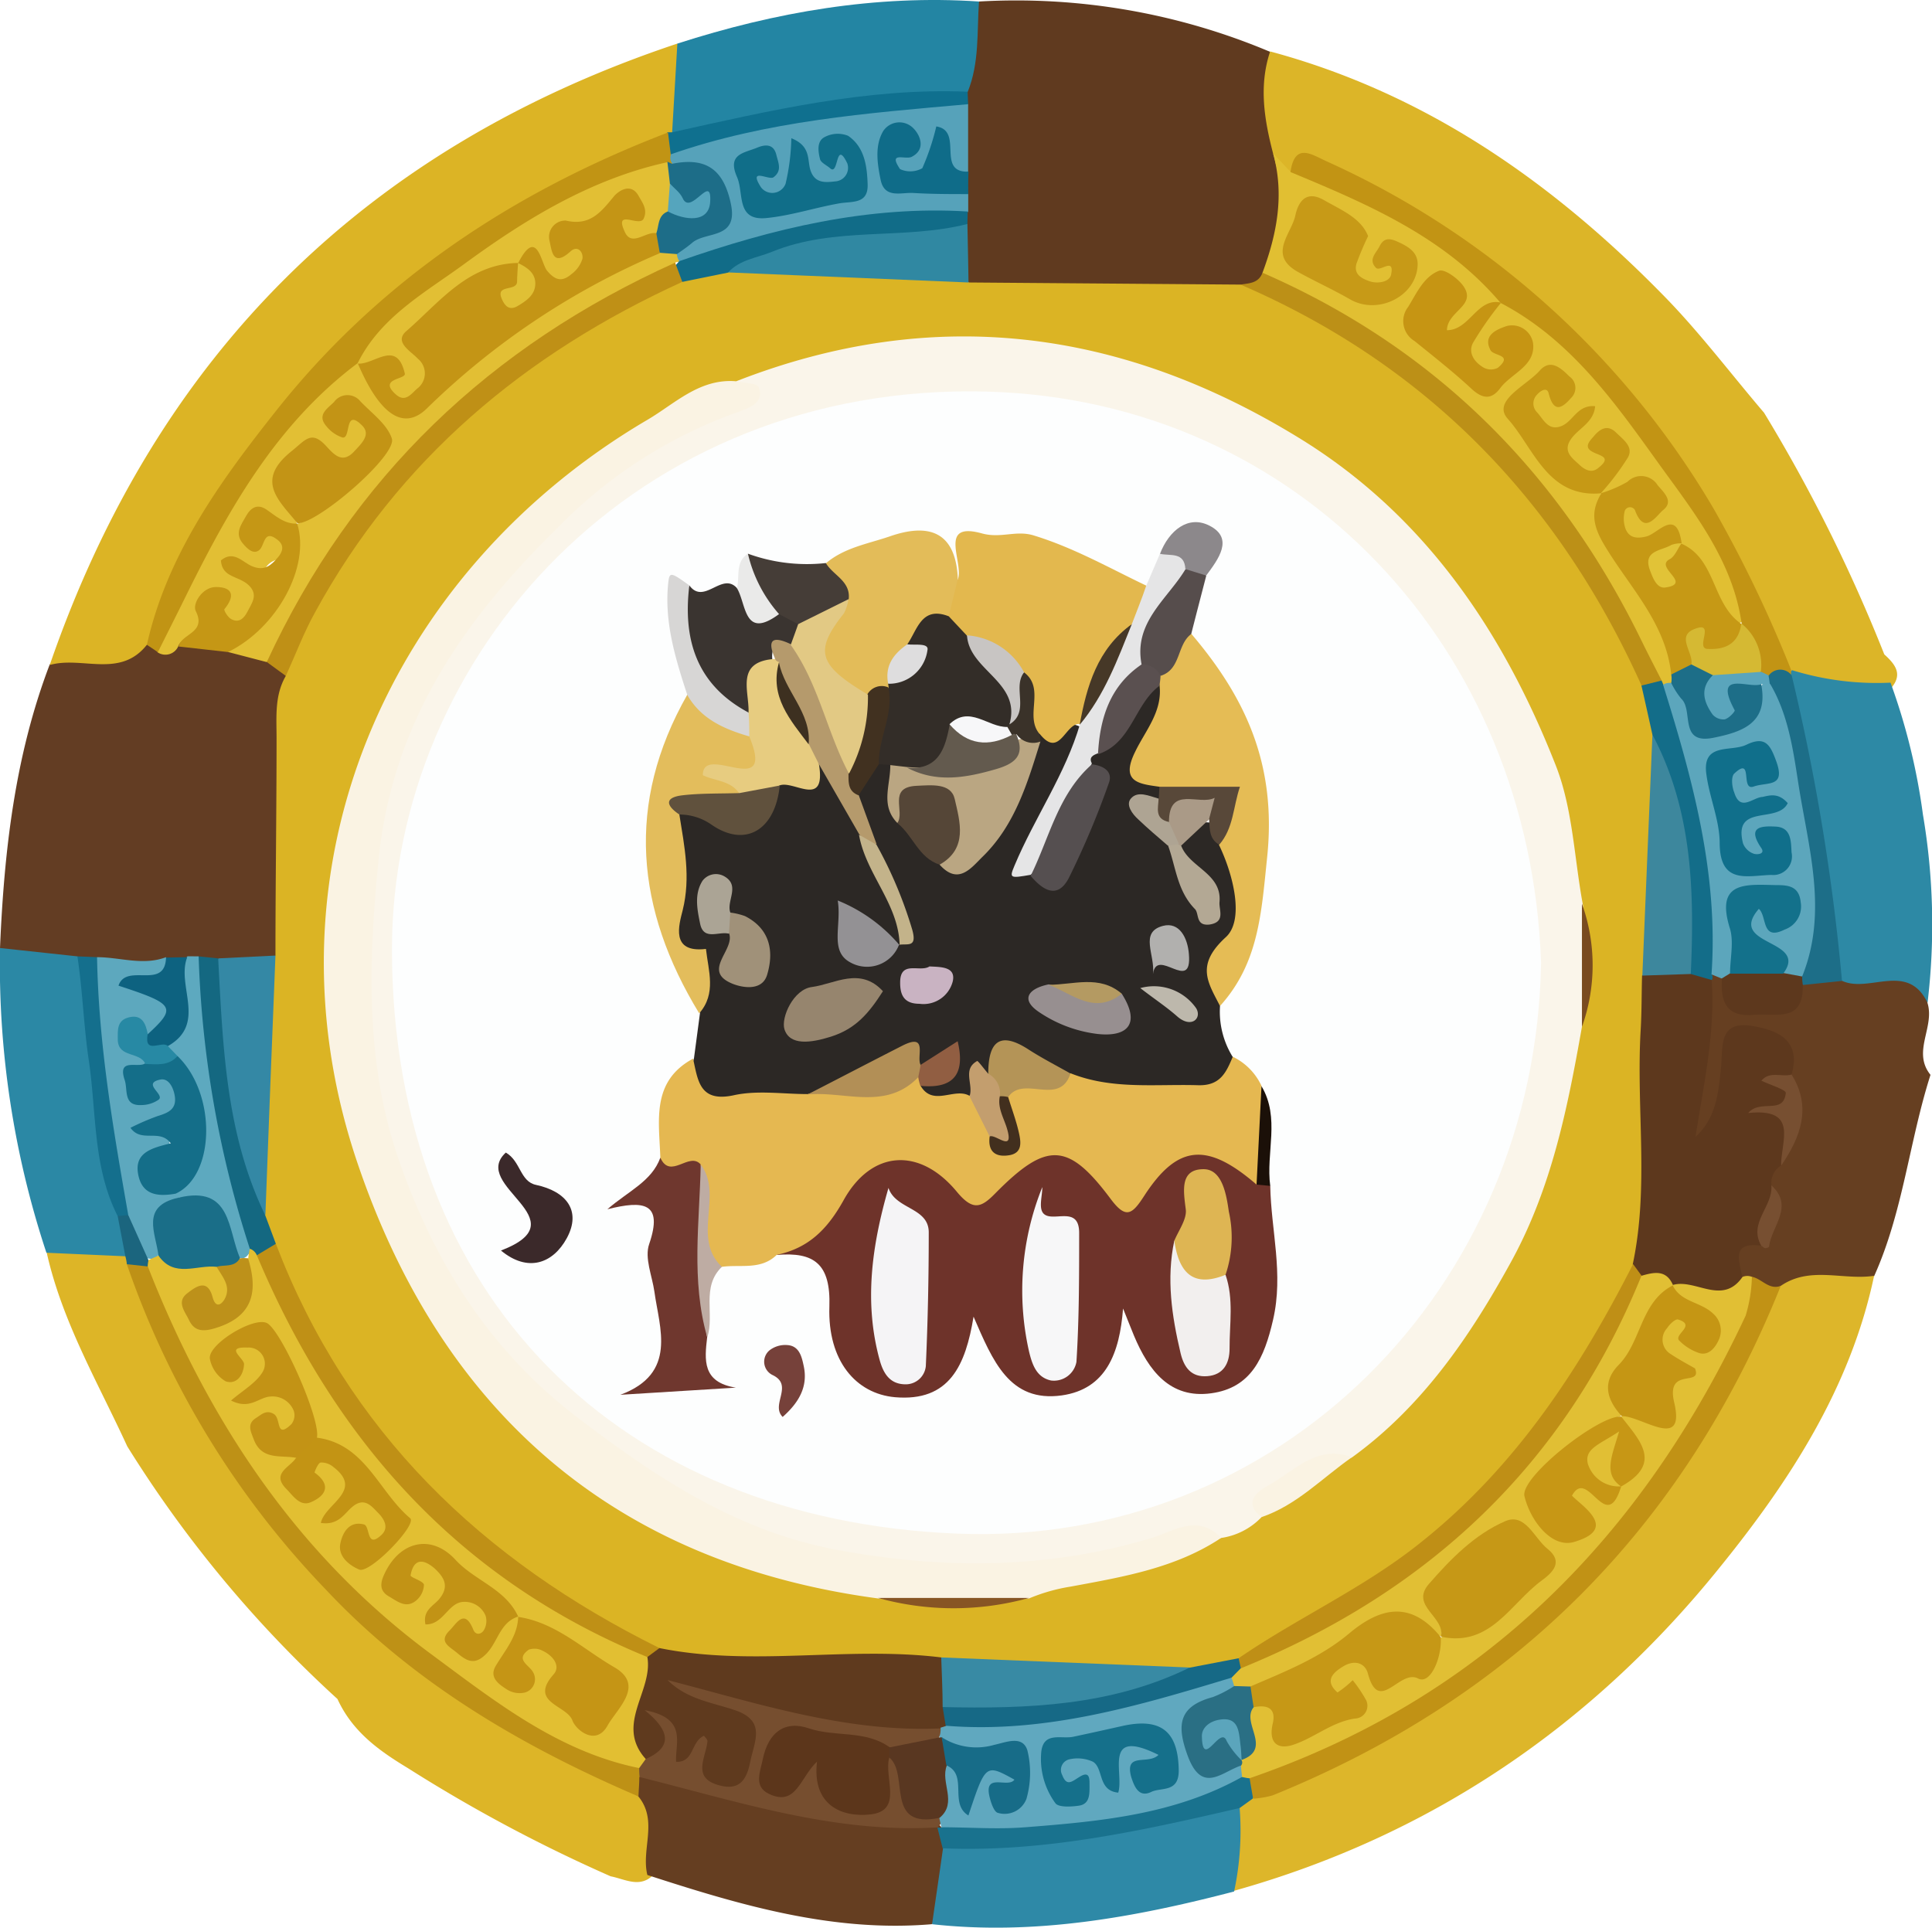 <svg viewBox="0 0 191.9 191.48" xmlns="http://www.w3.org/2000/svg"><defs><style>.cls-1{fill:#603a1f;}.cls-2{fill:#633d23;}.cls-3{fill:#dcb528;}.cls-4{fill:#dcb425;}.cls-5{fill:#ddb527;}.cls-6{fill:#2385a3;}.cls-7{fill:#2b88a5;}.cls-8{fill:#dbb424;}.cls-9{fill:#e1bf32;}.cls-10{fill:#56a2ba;}.cls-11{fill:#bc9017;}.cls-12{fill:#3088a2;}.cls-13{fill:#116c88;}.cls-14{fill:#0f708f;}.cls-15{fill:#0f6c89;}.cls-16{fill:#e2bf34;}.cls-17{fill:#c19414;}.cls-18{fill:#bf9016;}.cls-19{fill:#3488a5;}.cls-20{fill:#5da8be;}.cls-21{fill:#c59715;}.cls-22{fill:#146881;}.cls-23{fill:#5da9bf;}.cls-24{fill:#146f8d;}.cls-25{fill:#0d6280;}.cls-26{fill:#2d89a5;}.cls-27{fill:#c29414;}.cls-28{fill:#653e21;}.cls-29{fill:#be9116;}.cls-30{fill:#1b657e;}.cls-31{fill:#663f21;}.cls-32{fill:#faf5ea;}.cls-33{fill:#faf3e3;}.cls-34{fill:#5d381d;}.cls-35{fill:#5f3a1e;}.cls-36{fill:#bf8f16;}.cls-37{fill:#388aa4;}.cls-38{fill:#3d879d;}.cls-39{fill:#136d89;}.cls-40{fill:#166986;}.cls-41{fill:#875524;}.cls-42{fill:#794b20;}.cls-43{fill:#5ca6bc;}.cls-44{fill:#c69915;}.cls-45{fill:#c79a17;}.cls-46{fill:#c69513;}.cls-47{fill:#1d6e88;}.cls-48{fill:#106e89;}.cls-49{fill:#1d6d88;}.cls-50{fill:#c49515;}.cls-51{fill:#c39415;}.cls-52{fill:#e2bf32;}.cls-53{fill:#146e89;}.cls-54{fill:#1a6e88;}.cls-55{fill:#2789a4;}.cls-56{fill:#bd911a;}.cls-57{fill:#d5b933;}.cls-58{fill:#5aa5bc;}.cls-59{fill:#ddb62a;}.cls-60{fill:#2e89a7;}.cls-61{fill:#764e2f;}.cls-62{fill:#19728e;}.cls-63{fill:#e1bf34;}.cls-64{fill:#c19215;}.cls-65{fill:#774f31;}.cls-66{fill:#fdfefe;}.cls-67{fill:#60a8bf;}.cls-68{fill:#106f8b;}.cls-69{fill:#13718b;}.cls-70{fill:#e1c337;}.cls-71{fill:#55a5bd;}.cls-72{fill:#e0c035;}.cls-73{fill:#c59515;}.cls-74{fill:#c39315;}.cls-75{fill:#c39414;}.cls-76{fill:#c29315;}.cls-77{fill:#5c361b;}.cls-78{fill:#593721;}.cls-79{fill:#c69816;}.cls-80{fill:#c59614;}.cls-81{fill:#c79715;}.cls-82{fill:#2a6f84;}.cls-83{fill:#2c2825;}.cls-84{fill:#6e332a;}.cls-85{fill:#e5b851;}.cls-86{fill:#e3b84e;}.cls-87{fill:#e5bc55;}.cls-88{fill:#e3bc59;}.cls-89{fill:#e3bd5c;}.cls-90{fill:#6f372e;}.cls-91{fill:#3a3430;}.cls-92{fill:#e5e5e6;}.cls-93{fill:#453d37;}.cls-94{fill:#3b292a;}.cls-95{fill:#d7d6d5;}.cls-96{fill:#564d4c;}.cls-97{fill:#8c888b;}.cls-98{fill:#beaca3;}.cls-99{fill:#76413a;}.cls-100{fill:#eaeae9;}.cls-101{fill:#1b1008;}.cls-102{fill:#15708b;}.cls-103{fill:#176c88;}.cls-104{fill:#5ba5bc;}.cls-105{fill:#332d28;}.cls-106{fill:#baa682;}.cls-107{fill:#e7cc80;}.cls-108{fill:#554f50;}.cls-109{fill:#b59a6c;}.cls-110{fill:#96856e;}.cls-111{fill:#554637;}.cls-112{fill:#60513d;}.cls-113{fill:#b28f56;}.cls-114{fill:#b49457;}.cls-115{fill:#a09179;}.cls-116{fill:#978f90;}.cls-117{fill:#939194;}.cls-118{fill:#5a5050;}.cls-119{fill:#413120;}.cls-120{fill:#584839;}.cls-121{fill:#b3a894;}.cls-122{fill:#c9b3c2;}.cls-123{fill:#aba495;}.cls-124{fill:#c39e6e;}.cls-125{fill:#b1b0ae;}.cls-126{fill:#c3b38a;}.cls-127{fill:#aa9a87;}.cls-128{fill:#915e42;}.cls-129{fill:#aea493;}.cls-130{fill:#3a3229;}.cls-131{fill:#b49a62;}.cls-132{fill:#bdb8ac;}.cls-133{fill:#f5f4f6;}.cls-134{fill:#f7f7f8;}.cls-135{fill:#f2efee;}.cls-136{fill:#deb553;}.cls-137{fill:#422f1e;}.cls-138{fill:#c8c5c3;}.cls-139{fill:#463827;}.cls-140{fill:#e2c984;}.cls-141{fill:#deddde;}.cls-142{fill:#635a4e;}.cls-143{fill:#f7f7f9;}.cls-144{fill:#3d3020;}</style></defs><g data-name="图层 2" id="图层_2"><g data-name="图层 1" id="图层_1-2"><path d="M97.24.15a64.83,64.83,0,0,1,28.92,5c1,3.53.48,7.25,1.35,10.79a13.31,13.31,0,0,1-1.85,12,5,5,0,0,1-3.11,1.51c-8.58,0-17.19,1-25.74-.6-2.06-1.39-1.75-3.57-1.87-5.61,0-.56,0-1.12,0-1.67,0-.81,0-1.63,0-2.44s0-1.59,0-2.39c0-2.12,0-4.25,0-6.37a12.36,12.36,0,0,1,.1-1.62C96,5.91,95.37,2.72,97.24.15Z" class="cls-1"></path><path d="M0,94.17C.41,84.57,1.47,75.09,4.94,66c2.51-2.12,6-.79,8.61-2.35a5.91,5.91,0,0,1,2-.11,18,18,0,0,0,2.62-.29c1.63,0,3.19.49,4.81.52a9.44,9.44,0,0,1,4.4,1.41A3.81,3.81,0,0,1,29.16,68C29,75.07,29.07,82.16,29,89.24a10.86,10.86,0,0,1-.87,5.3c-1.46,1.83-3.56,1.55-5.54,1.67l-2.37-.06c-.5,0-1,0-1.51,0-.72,0-1.46,0-2.18.08a15,15,0,0,1-7.15,0q-1.11,0-2.22-.06C4.64,96,2,96.42,0,94.17Z" class="cls-2"></path><path d="M126.45,15.24c-.87-3.35-1.43-6.71-.29-10.13,15.63,4.21,28.31,13.17,39.41,24.59C169,33.25,172,37.23,175.22,41A158.68,158.68,0,0,1,187.16,65c1.1,1,1.9,2,.62,3.42-3.21,1.58-6.21.43-9.22-.67-2.8-2.1-3.72-5.39-5.09-8.35C165,41,151.79,27.19,133.6,18.24c-1.61-.79-3.2-1.89-5.12-.84C126.66,17.75,126.82,16.25,126.45,15.24Z" class="cls-3"></path><path d="M14.58,64.06c-2.66,3.36-6.47,1.08-9.64,2Q20.89,19.8,67.28,4.33c2.16,2.66,1.52,5.48.46,8.31a5.46,5.46,0,0,1-.95,1.19c-2.87,2-6.21,3.07-9.32,4.61a85.3,85.3,0,0,0-40,40.47C16.6,60.67,16.2,62.71,14.58,64.06Z" class="cls-4"></path><path d="M33.52,168.77a118.86,118.86,0,0,1-20.88-25.1c-2.9-6.32-6.46-12.36-8-19.24,2.33-1.5,4.8-1.13,7.29-.53a3.18,3.18,0,0,1,1.25.93c4.55,10.29,9.6,20.21,17.09,28.86a85.52,85.52,0,0,0,27.9,21c2.22,1.08,4.62,1.85,6.44,3.64a8.43,8.43,0,0,1,.43,7.75c-1.37,1.58-2.9.59-4.39.3a152.2,152.2,0,0,1-20.16-10.76C37.61,173.88,35,172,33.52,168.77Z" class="cls-5"></path><path d="M66.76,13.18c.17-2.95.35-5.9.52-8.85C77,1.2,87-.54,97.24.15c-.21,3,.06,6.08-1.13,9-4,2.85-8.69.81-13,2.09C79.22,12.37,75,12.56,71,13.57,69.56,13.93,68.07,14.4,66.76,13.18Z" class="cls-6"></path><path d="M12.45,124.79l-7.84-.35A91,91,0,0,1,0,94.17L7.7,95c3.9,4.48,1.76,10.21,3,15.27.79,3.15,1,6.51,1.86,9.71C12.78,121.61,13.52,123.23,12.45,124.79Z" class="cls-7"></path><path d="M27.36,94.92c0-7.2.11-14.39.11-21.59,0-2.12-.21-4.25.92-6.19-1-1.92,0-3.53.84-5.13C37.88,45.86,50.5,34.06,67.53,27.1A14,14,0,0,1,73,25.8c6.41-.29,12.77.39,19.14.92a6.46,6.46,0,0,1,4.11,1.34l27,.21c8.07.81,14,5.93,19.75,10.72a73.69,73.69,0,0,1,21.26,29.07,18.2,18.2,0,0,1,1.13,5.46c.48,7.94-.42,15.83-.9,23.74-.26,9.13,1,18.31-.81,27.39-7.95,19.21-21.85,32.51-40.73,40.86a21,21,0,0,1-5.57,1.38c-8,.45-15.81-1.32-23.76-.88-9.1-.71-18.29,1-27.34-.94-18.81-8.41-32.45-21.85-40-41.22a12.22,12.22,0,0,1-1-4c0-6.76-.71-13.53.62-20.25C26.19,98,26.21,96.26,27.36,94.92Z" class="cls-8"></path><path d="M126.45,15.24l1.78,1.87c4.35-1.06,7.36,2.06,10.55,3.87,3.93,2.24,8.81,3.72,10.53,8.75A5.34,5.34,0,0,1,147.79,31c-1.31.85-2.12,3.15-4,2.37-2.16-.93.63-3-.65-4.68-1.58.76-2.57,2.29-1.69,3.65,1.57,2.42,3.63,4.84,6.52,5.49,1.35.31,2.83-1.3,2.39-3.41-.25,1.49-.4,3.1-2.38,3.12a2.51,2.51,0,0,1-2.3-1.59,3,3,0,0,1,.7-3.59c.89-1,2-1.69,3-2.59a2.55,2.55,0,0,1,2.75.58,84.73,84.73,0,0,1,20.91,27.81c.47,1,1,2.11.39,3.3-1.95,1.63-2.5-.43-3.27-1.37-1.21-1.49-1.7-3.47-3.13-4.84-.32-.28-.65-.56-1-.81a4,4,0,0,0-2.43-.19c-1.76.17-2.94-.55-3.17-2.34-.33-2.48,1.63-2.13,3.27-2.19-1.51-1.88-3.25.94-4.61-.52-1.13-1.87,2.11-2.49,1.16-4.42-.23,1.53-.66,2.85-2.45,2.74-1.25-.07-2.51-.85-2.55-2-.07-1.67-.17-2.36-2.12-3-2.5-.89-1.93-3.33,1.17-5-2.12.38-3.8,1.91-3.16,3.28A15.88,15.88,0,0,0,159,49a15.36,15.36,0,0,0,4.11,8.77c2.7,2.66,3.47,5.71,3.65,9.19a2.67,2.67,0,0,1-.68,1.23l-.7.18-.69-.19c-3.94-5.67-6.48-12.13-10.86-17.62a79.83,79.83,0,0,0-24.9-20.82c-1.31-.71-2.73-1.25-3.54-2.62C126.84,23.23,127.59,19.32,126.45,15.24Z" class="cls-9"></path><path d="M96.16,10.35v6.7c-1.68.57-3.35-.4-5.3.66s-3.76-.33-2.54-2.9c-.87,2.09-.36,3.33,2.36,3.35,1.9,0,4-.77,5.49,1.12l0,1.74a3.62,3.62,0,0,1-3.06,1.36c-8.58-.62-16.52,2.49-24.67,4.25a1.94,1.94,0,0,1-1.23-.78c-.49-1.42.48-2,1.45-2.75,3.61-2.72,3.5-3.9-.56-5.94-.75-.37-1.51-.66-1.87-1.5A1.42,1.42,0,0,1,67,14.41c8.9-3,18.16-4,27.45-4.7A1.85,1.85,0,0,1,96.16,10.35Z" class="cls-10"></path><path d="M125.4,27.09c17.13,7.47,29.5,19.85,37.65,36.56.65,1.33,1.33,2.64,2,3.95a1.28,1.28,0,0,1-2,.5c-8.24-18.32-21.28-31.83-39.83-39.83C124.08,28.13,125,28.15,125.4,27.09Z" class="cls-11"></path><path d="M96.2,28.06l-23.89-1c0-2.08,1.81-2.1,3.11-2.54a49.27,49.27,0,0,1,20.67-2.29C96.13,24.19,96.17,26.13,96.2,28.06Z" class="cls-12"></path><path d="M96.09,22.25c-6.37,1.62-13.16.2-19.43,2.77-1.5.61-3.18.76-4.35,2.06L67.78,28c-.92-.2-.89-.85-.76-1.56l.46-.5c9.27-3.24,18.71-5.54,28.64-4.93Z" class="cls-13"></path><path d="M96.16,10.35c-10,.89-20,1.64-29.59,5-.84-.64-.7-1.41-.28-2.21h.47C76.43,11,86.08,8.7,96.11,9.11,96.13,9.52,96.14,9.94,96.16,10.35Z" class="cls-14"></path><path d="M96.17,19.28c-1.82,0-3.64,0-5.44-.11-1.2-.08-2.87.6-3.26-1.31-.33-1.61-.6-3.37.25-4.83a1.93,1.93,0,0,1,3-.29c.65.64,1.31,2.09-.17,2.84-.63.32-2.38-.59-1.15,1.22a2.45,2.45,0,0,0,2.21-.09A24,24,0,0,0,93,12.56c2.75.43-.06,4.61,3.2,4.49C96.16,17.79,96.17,18.54,96.17,19.28Z" class="cls-15"></path><path d="M67.24,25.24a1.29,1.29,0,0,0,.24.71l-.42.14c-.21,1.62-1.59,2-2.76,2.54A74.22,74.22,0,0,0,29,62.9c-.6,1.16-1,2.49-2.54,2.86l-3.83-1c3-3.85,6.53-7.43,6.86-12.72,3.81-1.23,5.12-5,7.38-7.66,1.64-2-.59-3-2.17-3.84.49.39-.38.17-.31.19,4.85,2,2.25,5.67-.07,5.15-7.41-1.66-5,2.87-4.85,6.22-1.22,1.23-2.49-.49-3.77.08.08,1.11.87.27,1.28.44,1.49.62,2.15,2.83,1.3,2.86-4.68.16-.22,7.88-5.64,6.57-1.31-.32-2-2.14-2.17.73-.07,1.27-2.26.06-2.77,1.43a1.39,1.39,0,0,1-2.07.57c1.34-7.71,5.89-13.82,10.2-20,2.49-3.58,4.76-7.56,9.46-8.84a7.14,7.14,0,0,1,2.56,2.29c1.8,2.2,3.47,2.07,5.29,0,4.65-5.31,11.37-7.89,16.56-12.5,1.6-1.42,3.88-.39,5.64-1.35A2.06,2.06,0,0,1,67.24,25.24Z" class="cls-16"></path><path d="M35.53,36.07c-8,6-12.71,14.33-17,23-.94,1.91-1.9,3.81-2.85,5.71l-1.09-.73c2-8.94,7.26-16.21,12.76-23.15,10.26-13,23.59-21.83,39-27.74.09.73.18,1.47.28,2.21a1,1,0,0,0,.16.91,3.5,3.5,0,0,1-1.1.85c-11.24,4-20.72,10.74-29.46,18.65Z" class="cls-17"></path><path d="M26.5,65.76C35,47.36,48.7,34.37,67.06,26.09c.23.64.47,1.28.71,1.91C52.16,35.12,39.58,45.62,31.28,60.85c-1.11,2-1.93,4.19-2.89,6.29Z" class="cls-18"></path><path d="M27.36,94.92q-.52,12.87-1,25.76c-3.92-2.16-3.86-6.24-4.23-9.78-.53-5.19-3.38-10.4-.43-15.7Z" class="cls-19"></path><path d="M9.64,95.08c2.28,0,4.57.87,6.85,0,.3,1.71-.57,3.43.73,5.24.84,1.16,0,2.89-2,3.05-3.25.35.91,1.86-.38,2.51-.36.33-.95.6-1,1-.1,1.31.26.79.73.16,1-1.34,2-.65,2.88.19s1.27,2.3.4,3.13c-1.81,1.73-.25,4.34-1.88,6.08-.24.27.63,1,1.13,1.47a2.55,2.55,0,0,1,.75,1.08c-1.3,1.79-1.11,4.14-2.3,6a2.05,2.05,0,0,1-1.42-.18c-1.52-1.31-1.51-3.26-2.11-5-2.08-7.2-2.22-14.66-3.06-22A3.11,3.11,0,0,1,9.64,95.08Z" class="cls-20"></path><path d="M17.74,64.22c.24-1.29,2.82-1.32,1.7-3.53-.35-.7.65-2.38,2-2.38,1.71,0,1.92.9.85,2.2-.09.1.36.85.7,1,.74.4,1.25-.09,1.57-.72.43-.86,1.15-1.7.14-2.66s-2.63-.71-2.76-2.46c1.29-1.07,2.18.22,3.13.59,1.23.49,1.86-.12,2.53-.89.49-.57.66-1.19,0-1.72-1.44-1.17-1.27.53-1.86,1s-1.21-.17-1.64-.69c-.82-1-.14-1.84.34-2.7s1.14-1.23,2-.66,1.8,1.49,3.08,1.41l0,0c1.33,4.28-2,10.38-6.87,12.76Z" class="cls-21"></path><path d="M21.67,95.2c.47,8.69.75,17.42,4.66,25.48l1.07,2.87c-.37,1.17-1.07,1.75-2.34,1.26A4.06,4.06,0,0,1,23.5,123c-3.28-8-4.34-16.39-4.86-24.91A3.43,3.43,0,0,1,19.73,95Z" class="cls-22"></path><path d="M19.73,95A104.8,104.8,0,0,0,24.8,124a.92.92,0,0,1-.67,1,1.82,1.82,0,0,1-1.21-.55c-1.16-2.38-2.6-4.51-5.2-5.54l-.27-.4c3.05-4.51,1.8-8.84-.55-13.12a1.58,1.58,0,0,1-.27-2c2.32-2.41-.59-6,2-8.4Z" class="cls-23"></path><path d="M9.64,95.08c.15,8.64,1.61,17.13,3.1,25.62a.7.7,0,0,1-1.05.1c-2.48-4.86-2.1-10.3-2.87-15.47C8.32,102,8.21,98.46,7.69,95Z" class="cls-24"></path><path d="M18.6,95.08c-1.12,2.84,2,6.6-1.92,8.83a1.9,1.9,0,0,1-2.88-.17c-.47-.61.18-1,.87-1,2.89-2.66,2.71-3-2.9-4.83.78-2.32,4.62.5,4.72-2.79Z" class="cls-25"></path><path d="M187.78,67.81A62.31,62.31,0,0,1,191,80.92a65.27,65.27,0,0,1,.46,18.67c-3-.43-6.26.06-9.06-1.71A4.63,4.63,0,0,1,181,94.8c.36-9.17-3-17.8-3.82-26.78a2.81,2.81,0,0,1,.82-1.45A28.46,28.46,0,0,0,187.78,67.81Z" class="cls-26"></path><path d="M173,62c-.84-6.12-4.57-10.88-8-15.61-4.45-6.19-8.87-12.6-15.95-16.3l0,0c-5.57-6.57-13.2-9.81-20.87-13,.43-3,2.13-1.72,3.6-1.06a85.2,85.2,0,0,1,38.43,34.5,127.21,127.21,0,0,1,7.69,16l0,.48c-.75.37-1.66-.56-2.36.28a1.61,1.61,0,0,1-1.06-.56A13.86,13.86,0,0,1,173,62.64Z" class="cls-27"></path><path d="M92.54,191.14c-9.84.83-19.06-1.91-28.24-4.89-.63-2.56,1.09-5.39-.89-7.8a1.54,1.54,0,0,1,.15-2.27c1.44-.84,2.9-.47,4.33,0a84.92,84.92,0,0,0,22.89,4.14,4.59,4.59,0,0,1,2.33.8,3.77,3.77,0,0,1,1.28,2.19C94.49,186.09,95.52,189.09,92.54,191.14Z" class="cls-28"></path><path d="M63.5,176.57c0,.62-.06,1.25-.08,1.88-11.65-5-22.41-11.31-31.13-20.63A87.73,87.73,0,0,1,12.6,125.58a2.28,2.28,0,0,1,2.08-.33c1.78.38,2.07,2,2.62,3.31,8.41,21,23.27,35.71,43.54,45.26a9.65,9.65,0,0,1,2.6,1.41A1.16,1.16,0,0,1,63.5,176.57Z" class="cls-29"></path><path d="M14.68,125.8l-2.08-.22a4.24,4.24,0,0,0-.15-.79c-.25-1.33-.51-2.66-.76-4l1.05-.09,2,4.46Z" class="cls-30"></path><path d="M191.75,106.77c-2.11,6.6-2.72,13.61-5.6,20-2.54,2-5.68,1-8.49,1.7a6.44,6.44,0,0,1-3.84-.61,4.6,4.6,0,0,1-1.2-.9c-1.07-1.92-1.68-3.66,1.5-4,2.51-1.35,1.17-3.56,1.2-5.46a4.07,4.07,0,0,1,.74-2.58,9.46,9.46,0,0,0,1.09-8.36c-.39-1.55-1.11-2.92-2.91-2.85-2.12.08-1.77,2-2.15,3.34-.68,2.45-.56,6.83-3.31,6.33-3.28-.59-1.05-4.45-.66-6.76.49-3,.34-5.94,1-8.85a3,3,0,0,1,.81-1.16,1.58,1.58,0,0,1,1.32.2c2,3.24,4.43,3.81,7.24.86,1.38-1.06,2.79-1.85,4.35-.3,2.7,1.4,6.58-1.9,8.59,2.19C192.24,102,189.88,104.45,191.75,106.77Z" class="cls-31"></path><path d="M157.13,102c-1.43,8.07-3,16-7.06,23.38s-8.79,14.33-15.78,19.39c-3.63,1-7.07,2.34-9,5.95a6.91,6.91,0,0,1-4.06,2.06c-6.6.43-12.7,3.15-19.43,3.58-15.93,1-29.91-2.76-42.76-12.49-11.22-8.5-18.82-19.1-21.91-32.62C33.91,97,34.44,82.58,40.8,69.46A59.8,59.8,0,0,1,70,40.73c1.12-.52,4.28.41,3.13-2.86,19.69-7.69,38.4-5.19,56.12,5.77,12.36,7.65,20.1,19.19,25.29,32.42,1.67,4.26,1.82,9.11,2.66,13.69A38.6,38.6,0,0,1,157.13,102Z" class="cls-32"></path><path d="M73.08,37.87c.79.19,2.11.16,2.28.6.58,1.44-.82,2-1.79,2.36A47,47,0,0,0,55.4,52.41C46.05,61.59,39,71.68,37.6,85.4c-1,10.16-1.34,20.15,2,29.77,3.45,10,8.88,18.84,17.66,25.56,7.84,6,15.85,11.31,25.66,13.18,10.55,2,21.07,2,31.47-1.14,2.23-.68,4.6-2.43,6.9,0-4.51,3-9.75,3.87-14.92,4.83a17.86,17.86,0,0,0-4.16,1.18,66.82,66.82,0,0,1-15,0c-26.44-3.54-43.48-18.8-51.77-43.45C25.59,86,38.75,56.71,64.31,41.7,67.05,40.09,69.48,37.59,73.08,37.87Z" class="cls-33"></path><path d="M174.94,123.74c-3.05-.41-2.16,1.54-1.88,3.13-1,4-3.9,1.47-6,1.8a6.36,6.36,0,0,1-1.21-.4,19.85,19.85,0,0,0-2.81-1.18,2.17,2.17,0,0,1-.86-1.52c1.63-7.69.33-15.47.78-23.2.11-1.82.09-3.64.14-5.46a5.44,5.44,0,0,1,5-1.17c.88.25,1.73.54,1.92,1.61.36,5.26-.8,10.38-1.61,15.58,2.06-1.87,2.28-4.41,2.53-6.84.21-2.15-.27-4.75,3.14-4.17,2.52.42,4.85,1.42,3.87,4.84a1.55,1.55,0,0,1-1.31.52s-.22,0-.1.06c3,1.16,2.68,2.11-.17,2.94-.17,0-.42-.32-.52.09,4.61,1,.78,3.6,1.06,5.41a2,2,0,0,0-.95,2C177.13,120,175,121.69,174.94,123.74Z" class="cls-34"></path><path d="M65.5,163.71c9.28,1.88,18.69-.22,28,.93,1,1.25,1,2.77,1.16,4.25a4.48,4.48,0,0,1-.31,2.91,3.83,3.83,0,0,1-1.26.71c-8.61,1.25-16.41-1.84-23.51-4.45.67.07,1.9.88,3.32,1.16,2,.37,3.53,1.34,3.21,3.66-.26,1.92-.22,4.33-2.43,5.06-1.93.63-3.91.25-4.78-2.23-.35-1-2.56,1.41-2.65-1.2,0-.51-1,.83-1.82.57-3-.68-2.46-2.92-2.24-5A14.56,14.56,0,0,1,63.61,165,3,3,0,0,1,65.5,163.71Z" class="cls-35"></path><path d="M65.5,163.71l-1.2.89c-1.71,1.28-3.18.14-4.59-.57-15-7.58-25.84-19.25-33.34-34.15-.8-1.58-1.7-3.28-.86-5.19l1.89-1.14C34.53,142.22,47.91,155,65.5,163.71Z" class="cls-18"></path><path d="M162.21,125.57l.85,1.16c1.09,1.26.46,2.53-.11,3.69a72.69,72.69,0,0,1-36.11,35.16,4.21,4.21,0,0,1-3.35.4,1.1,1.1,0,0,1-.46-1.26c5.92-4.07,12.52-7,18.19-11.58C150.57,145.67,156.89,136,162.21,125.57Z" class="cls-36"></path><path d="M93.63,169.57c0-1.64-.09-3.29-.14-4.93l24.65,1c0,.48.11,1.11-.4,1.32C110,170.26,102.07,172.51,93.63,169.57Z" class="cls-37"></path><path d="M167.94,96.75l-4.81.16q.5-12,1-23.93c.34,0,.78,0,1,.15C169.15,77.65,170.73,90.86,167.94,96.75Z" class="cls-38"></path><path d="M167.94,96.75c.37-8.18.17-16.28-3.81-23.77-.36-1.63-.72-3.25-1.09-4.88l2-.5.18.42c5.07,9,7.75,18.42,4.81,28.77a.54.54,0,0,1,0,.56Z" class="cls-39"></path><path d="M93.63,169.57c8.41.19,16.74-.11,24.51-3.91l4.89-.94c.07.33.15.66.22,1,.07,1-.61,1.54-1.37,2-6.34,2.88-13.09,4.22-19.94,5-2.65.32-5.6,1-8-1.25Z" class="cls-40"></path><path d="M125.31,150.7c-1.84-1.36-.47-2.53.53-3.07,2.64-1.4,4.88-4.2,8.45-2.88C131.34,146.8,128.82,149.51,125.31,150.7Z" class="cls-33"></path><path d="M87.21,158.73l15,0A28,28,0,0,1,87.21,158.73Z" class="cls-41"></path><path d="M157.13,102q0-6.12,0-12.23A18.15,18.15,0,0,1,157.13,102Z" class="cls-42"></path><path d="M170,96.79c.7-10-1.88-19.4-4.81-28.77a1.14,1.14,0,0,1,.76-.18c.33-.11.71-.18.9,0,4.41,4.74,4.41,4.75,8.57-.3a2.18,2.18,0,0,1,1.37.71c2.54,8,4.49,16.16,4.13,24.67-.07,1.46.22,3-1.16,4.1a3.93,3.93,0,0,1-2.26.35c-1.39-.65-1.73-2.31-3.06-3.08a2.74,2.74,0,0,1-1.12-3.44c.62-2,2.22-1.06,4.07-.93-4.48-1.2-4.49-1.2-4.48,2.19,0,1.61.46,3.28-.64,4.74a1.53,1.53,0,0,1-1.31.33Z" class="cls-43"></path><path d="M159,49a12.84,12.84,0,0,0,2.65-1.14,1.92,1.92,0,0,1,3,.34c.63.74,1.62,1.61.55,2.46-.66.53-1.86,2.62-2.81,0a.56.56,0,0,0-1,.07,3,3,0,0,0,.09,1.85c.37.84,1.07.95,2.05.71,1.17-.29,3-2.89,3.5.66-.94.77-2.27,1.19-2.47,2.85A5.79,5.79,0,0,1,167,54c3.5,1.53,3,6,6,8v0c.81,3.31-1.34,3.88-3.57,3.17-1.79-.56-.49,1-1.1,1A2,2,0,0,1,166,67c-.54-5.21-4.28-8.81-6.73-13-1.08-1.86-1.27-3.26-.21-5Z" class="cls-44"></path><path d="M135.89,23.45a29.2,29.2,0,0,0-1.16,2.75c-.29,1.05.52,1.47,1.31,1.74s2,.09,2.14-.69c.34-1.72-1.09-.23-1.5-.64-.81-.82,0-1.46.34-2.13.53-1.1,1.33-.69,2.08-.34.91.44,1.75,1,1.71,2.17-.1,3.08-3.87,5-6.65,3.46-1.73-1-3.53-1.81-5.26-2.77-3-1.69-.63-3.76-.24-5.59.27-1.26,1-2.58,2.83-1.54S135.17,21.66,135.89,23.45Z" class="cls-45"></path><path d="M149.08,30.09a32.83,32.83,0,0,0-2.79,4c-.49,1,.19,1.93,1.12,2.45a1.52,1.52,0,0,0,1.36,0c1.59-1.33-.41-1.16-.72-1.75-.81-1.52.67-2.08,1.59-2.4a2.12,2.12,0,0,1,2.63,1.67c.3,2.29-2.14,3-3.26,4.5-.87,1.17-1.76,1.07-2.85.06-1.8-1.67-3.74-3.19-5.65-4.74a2.3,2.3,0,0,1-.63-3.41c.84-1.38,1.56-3,3.05-3.57.53-.22,1.86.74,2.39,1.47,1.44,2-1.56,2.5-1.6,4.43,2.28,0,3-3.28,5.38-2.74Z" class="cls-46"></path><path d="M159.05,49c-5.36.49-6.71-4.53-9.29-7.4-1.6-1.79,1.86-3.29,3.18-4.79,1.07-1.2,2.09-.26,2.95.59a1.38,1.38,0,0,1,.15,2.14c-1,1.16-1.75,1.38-2.22-.48-.17-.66-.82-.23-1.14.13a1.25,1.25,0,0,0,0,1.78c.63.68,1.08,1.83,2.34,1.38s1.61-2.16,3.42-2c-.14,1.69-1.77,2.23-2.48,3.39s.24,1.79.94,2.45c.5.47,1.16.82,1.78.35,1.6-1.22.12-1.24-.64-1.74s0-1.13.35-1.56c.59-.67,1.3-1.07,2.11-.29s1.75,1.44,1.21,2.47A24.66,24.66,0,0,1,159,49Z" class="cls-44"></path><path d="M166,67l2-1a2.23,2.23,0,0,1,2.29,1.15c0,.49-.27,1.28-.07,1.41.82.55.37-.5.71-.74,1.41-1,2.7-1.1,4,.13.76,3.87-1.84,4.75-4.76,5.34-3.45.68-1.94-2.72-3.17-3.88A7.84,7.84,0,0,1,166,67.84,2.45,2.45,0,0,0,166,67Z" class="cls-47"></path><path d="M78.6,13.73c2,.79,1.56,2.19,1.91,3.21.43,1.26,1.42,1.2,2.42,1.08a1.35,1.35,0,0,0,1.23-1.79c-1.19-2.48-.83,1.28-1.7.49-.33-.3-.88-.53-1-.88-.2-.78-.36-1.82.46-2.23a2.76,2.76,0,0,1,2.32-.12c1.63,1.11,1.88,3,1.94,4.81.07,2-1.53,1.68-2.81,1.9-2.43.43-4.81,1.22-7.25,1.46-3.05.3-2.2-2.48-2.92-4.09-1-2.29.73-2.37,2-2.9.84-.35,1.66-.38,1.92.74.18.74.59,1.55-.29,2.2-.46.33-2.56-1.05-1.24,1a1.41,1.41,0,0,0,2.44-.36A21.39,21.39,0,0,0,78.6,13.73Z" class="cls-48"></path><path d="M67.24,25.24l-1.7-.13a2.42,2.42,0,0,1-1-1.92,2.62,2.62,0,0,1,1.33-2.46c1-.42,2.13.4,3.41-.24-2.19.32-2.89-1-3.44-2.42a2.43,2.43,0,0,1,.47-2l.44.2c3.34-.67,5.12.5,5.85,4s-2.4,2.7-3.79,3.8C68.29,24.52,67.76,24.87,67.24,25.24Z" class="cls-49"></path><path d="M65.19,23.15c.11.66.23,1.31.35,2A75,75,0,0,0,42.37,40.6c-2.3,2.22-4.68.57-6.84-4.53l0,0c2.62-2.56,4.42-2,5.63,1.2-3.47-4.29-.6-6.81,3.06-8.59,2.27-1.11,3.58-5.31,7.24-2.62a2.26,2.26,0,0,1,.29,2.8c1-1.23.08-2.17-.57-3.16-.28-1.93.59-2.5,2.22-1.63.91.49.95,2,2.28,2.3-2.61-3.07-2.41-4.33.87-5.51,1-.35,2.1.13,3-1.13s2.38-2.13,3.89-1.46c2.09.95,1.53,2.81,1,4.51A.69.69,0,0,1,65.19,23.15Z" class="cls-50"></path><path d="M29.56,52c-1.81-2.25-4.31-4.23-.58-7.2,1.36-1.09,1.94-2.09,3.4-.51.79.85,1.62,1.85,2.83.52.66-.72,1.66-1.62.78-2.52-1.85-1.88-1.07,1.4-2,1.16a3.42,3.42,0,0,1-1.56-1.1c-1-1.14.11-1.77.75-2.42a1.64,1.64,0,0,1,2.6-.08c1.13,1.19,2.67,2.28,3.14,3.71.55,1.65-7.35,8.46-9.36,8.42Z" class="cls-51"></path><path d="M51.46,26.12c-5,.1-7.8,3.91-11.1,6.77-1.27,1.1.47,2,1.14,2.74a1.88,1.88,0,0,1-.1,3c-.59.55-1.17,1.35-2.06.57-1.85-1.63,1-1.49.87-2.09-.8-3.49-3.08-.81-4.7-1,2.27-4.64,6.75-7.06,10.62-9.9,6.1-4.46,12.59-8.44,20.16-10.1.09.71.17,1.43.25,2.14.4.95.7,1.91-.21,2.76-1,.38-.86,1.39-1.14,2.16-1-.23-2.42,1.36-3.11-.09-1.16-2.45,1.43-.46,1.85-1.36s-.11-1.57-.49-2.24c-.76-1.39-2-.51-2.44,0-1.29,1.56-2.37,3-4.8,2.43a1.62,1.62,0,0,0-1.62,2c.23,1,.32,2.67,2.09,1.06.72-.65,1.29.09,1.18.74a3,3,0,0,1-1.09,1.52c-.88.75-1.57.69-2.42-.34-.6-.71-1-4.43-2.88-.74Z" class="cls-16"></path><path d="M25.51,124.69c7.72,18.37,20.07,32.24,38.79,39.91.59,3.39-3.25,6.7-.16,10.13.51.83.21,1.07-.65.9C55.44,174,49.17,169,42.85,164.33c-13.35-9.86-22.17-23.21-28.17-38.53,0-.21.05-.43.07-.64l1-.44a14.43,14.43,0,0,1,6.12.66c2.24,2.56,2.34,4.38-2,4.81,5.51,1.41,2.86-3.88,4.79-5.21a5,5,0,0,1,.16-.94A1.17,1.17,0,0,1,25.51,124.69Z" class="cls-52"></path><path d="M17.63,104.9c3.88,3.72,3.78,11.85-.18,13.67-1.79.32-3.38.15-3.74-2s1.51-2.56,3.25-3c-1.1-1.5-2.91,0-4-1.54a23.6,23.6,0,0,1,2.68-1.16c1-.31,1.9-.64,1.73-1.93-.12-.87-.61-1.88-1.45-1.7-1.88.39.51,1.49-.17,2a3.05,3.05,0,0,1-1.69.53c-1.84.1-1.35-1.5-1.67-2.47-.76-2.25,1.26-1.19,2-1.65C15.31,104.66,16.63,105.44,17.63,104.9Z" class="cls-53"></path><path d="M21.52,125.84c-1.95-.24-4.22,1.16-5.78-1.12-.27-2.24-1.82-4.92,2-5.75,5.28-1.27,4.87,3.21,6.1,6C23.46,126.38,22.61,126.44,21.52,125.84Z" class="cls-54"></path><path d="M17.63,104.9c-.87,1-2,.82-3.19.79-.52-1.24-2.65-.6-2.74-2.34,0-1-.13-2,1.13-2.3s1.65.62,1.84,1.65c-.39,2.14,1.45.61,2,1.21Z" class="cls-55"></path><path d="M21.52,125.84c.78-.24,1.77.08,2.3-.84a2.83,2.83,0,0,1,.82,0c1.07,3.44.41,5.92-3.5,7-1.23.33-1.92.08-2.38-.9-.39-.82-1.26-1.79-.16-2.63.85-.66,2-1.51,2.51.36.31,1.17.89.77,1.21.2C23,127.76,22.07,126.82,21.52,125.84Z" class="cls-56"></path><path d="M179,97c2.61-6.44.6-12.86-.38-19.2-.51-3.31-1-6.8-2.78-9.84a.62.62,0,0,1-.27-.56c0-.22.08-.32.13-.32a1.42,1.42,0,0,1,2.26,0,210.87,210.87,0,0,1,5,30.36l-3.85.4c-.24-.16-.33-.34-.26-.52S178.88,97,179,97Z" class="cls-47"></path><path d="M170.13,67.07,168,66c.21-1.17-1.46-2.73.19-3.47,2.35-1,.13,1.87,1.41,1.93,1.81.1,3.1-.54,3.36-2.53a5.27,5.27,0,0,1,1.94,4.77C173.41,68,171.77,67.53,170.13,67.07Z" class="cls-57"></path><path d="M170.13,67.07l4.81-.33.72.34c.05.29.09.59.13.88-.28,0-.55,0-.83,0-1.21.51-4.86-1.48-2.66,2.59.06.12-.57.81-1,.91a1.44,1.44,0,0,1-1.19-.48C169.23,69.74,168.8,68.39,170.13,67.07Z" class="cls-58"></path><path d="M176.88,127.73c2.92-2,6.19-.53,9.27-1-2.35,11.14-8.42,20.44-15.36,29-12.64,15.68-28.67,26.61-48.21,32.09-1.23-2.46-.85-5-.37-7.54a4.61,4.61,0,0,1,1.3-2c4.83-2.53,10-4.31,14.76-7.07,16.07-9.29,27.43-22.73,35.62-39.11C174.7,130.56,175.1,128.68,176.88,127.73Z" class="cls-59"></path><path d="M123.13,179.6a28.86,28.86,0,0,1-.55,8.29c-9.85,2.57-19.79,4.38-30,3.25.36-2.52.73-5,1.09-7.56,3.44-2.76,7.62-1,11.4-1.81,4.77-1.09,9.72-1.37,14.44-2.82A3.34,3.34,0,0,1,123.13,179.6Z" class="cls-60"></path><path d="M63.49,175.63l.65-.9c2.38-1.06,2.74-2.57-.11-4.85,4.32.8,3,3.28,3.13,5.13,1.82.05,1.43-2,2.77-2.59.08.14.36.36.34.55-.16,1.64-1.62,3.67,1.23,4.39,1.82.47,2.62-.4,3-2.26.4-2.08,1.66-4.13-1.47-5.21-2.29-.78-4.8-1.08-6.72-3,8.93,2.31,17.74,5.22,27.1,4.8A1.62,1.62,0,0,1,93,173a5.68,5.68,0,0,1-4.76,1,41.54,41.54,0,0,1-6.84-.86c-2.19-.4-3.85.12-4.26,3.39,2.2-.93,4.1-3.47,5.78.48,1.31,3.07,3.23,2.19,5.13-2.43,1.61-.75,1.94.56,2.21,1.54a5.44,5.44,0,0,0,2.64,3.7,1.81,1.81,0,0,1,.68,1.16l-.44.54c-10.25.62-19.87-2.57-29.61-5A7.39,7.39,0,0,1,63.49,175.63Z" class="cls-61"></path><path d="M123.13,179.6c-9.71,2.25-19.43,4.42-29.5,4-.17-.69-.35-1.37-.52-2.06l.39,0c1.41-1.46,3.26-1.38,5-1.34,8.28.21,16.18-1.7,24-4.09a2.88,2.88,0,0,1,1.64.21,2,2,0,0,1,.28,2.35Z" class="cls-62"></path><path d="M124.12,176.64c-.25,0-.5-.08-.75-.12a1.38,1.38,0,0,1-.73-.93V175a5.44,5.44,0,0,1,.39-1.18c.72-1.5-.21-3.43,1.21-4.76,1.14-.68,3.2-1.7,3.5-.62,1.53,5.33,4.23.75,6.51,1-1.92-.38-3.19-1.21-2.51-3.15.56-1.62,2.22-2.59,3.52-1.59,3.54,2.71,5.39.08,7.56-1.89a40,40,0,0,0,8.18-5.37c1-.8,2-1.92,1-3.37s-2.41-1.36-3.91-.63c-3.85,1.88-5.12,5.08-4.9,9.12-4.56-1.76-8.33,0-11.8,2.76-2.11,1.7-4.66,2.23-7.11,3.08a3.11,3.11,0,0,1-2.06-.51.81.81,0,0,1,.09-1.22l.92-.94c18.6-7.55,32.18-20.23,39.81-39,1.25-.36,2.47-.64,3.14.94-1.6,4.39-5.2,8-5.18,13-3.27.93-4.89,3.73-6.83,6.12-1.8,2.21-.59,3.5,1.67,4.59-1-4.49-1-4.49,4.17-4.18a6.68,6.68,0,0,0,1-.8c2.32-1.93-1.14-4.12.27-6.07,3.68-.63,4.69-2.31,3.42-5.91-.58-1.63-.34-2.89,1.12-3.85,1.72-1.13,2.27.66,3.21,1.61.47-2.64-3.8-1.82-2.87-4.54,2.26-.65,4.91,2.09,6.92-.8a1.25,1.25,0,0,1,.95,0c1.26,1.7.88,3.35,0,5.11-9.6,20.11-24.22,35.12-44.83,44C127.64,176.6,126,177.88,124.12,176.64Z" class="cls-63"></path><path d="M124.12,176.64c23.25-8,39-24,49.27-45.95a14.23,14.23,0,0,0,.62-3.86c1,.19,1.69,1.34,2.87.9q-14.46,36-50.47,50.61a9.36,9.36,0,0,1-1.94.33C124.35,178,124.23,177.32,124.12,176.64Z" class="cls-64"></path><path d="M179,97q0,.41.06.81c.14,3.8-2.65,2.83-4.81,3-2.81.26-3.38-1.33-3.21-3.63l.85-.52c1.76-1.57,3.52-1.6,5.27,0Z" class="cls-34"></path><path d="M176.92,115.78c-.06-2.36,1.82-5.76-3.28-5.22,1.23-1.43,3.52.22,3.74-2,0-.32-1.55-.79-2.43-1.21.85-1,2-.33,3-.61C180,110,178.82,113,176.92,115.78Z" class="cls-65"></path><path d="M174.94,123.74c-1.32-2.29,1.21-3.91,1-6,2.32,2.11,0,4.07-.22,6.09,0,.07-.27.17-.4.15S175.08,123.82,174.94,123.74Z" class="cls-65"></path><path d="M153.07,95.64c-.53,32.3-25.94,58-58,56.7C61.62,151,39,129,38.93,94.37c0-29.31,24.23-56.44,59.15-55.47C129.07,39.77,152,64.37,153.07,95.64Z" class="cls-66"></path><path d="M122.33,166.65c.09.28.18.56.26.84a1.79,1.79,0,0,1-.82,1.66c-1.31,1-3.52,1.29-2.86,3.89s2.87,1.65,4.36,2.34c0,.38.07.76.1,1.13-6.7,3.75-14.12,4.42-21.54,5-2.76.22-5.55,0-8.33,0l-.22-1c.14-1.87-1.8-4.2,1.21-5.42,1-1.63.52,3.08,2,.4.78-1.41,2.64-1.21,4.06-.54,1.71.81,1,2.06.53,3.16,1.15-2.5.73-4-2.53-3.73-1.79.13-3.68.49-5-1.23l-.24-.66a2,2,0,0,0,.11-.87l.6-.19C103.83,172.21,113.08,169.45,122.33,166.65Z" class="cls-67"></path><path d="M177.57,79.78c-1,2.08-5.46,0-4.44,4a1.76,1.76,0,0,0,1,1c.33.15,1.24.09.82-.53-1.43-2.1-.11-2.22,1.43-2.14s1.51,1.44,1.57,2.57a1.85,1.85,0,0,1-2,2.23c-2.38.06-5.11,1-5.14-3.15,0-2.26-1-4.49-1.31-6.77-.5-3.28,2.39-2.27,3.94-3,1.91-.93,2.4,0,3,1.66.94,2.61-.89,2-2.25,2.48s0-3.1-1.93-1.29c-.33.31-.24,1.31,0,1.89.61,1.95,1.84.47,2.82.43C175.8,79,176.65,78.73,177.57,79.78Z" class="cls-68"></path><path d="M177.11,96.72l-5.27,0c0-1.49.39-3.1,0-4.45-1.51-4.77,1.58-4.41,4.53-4.35,1.2,0,2.33.06,2.49,1.71a2.43,2.43,0,0,1-1.6,2.71c-2.34,1.17-1.72-1.33-2.56-2.06C171.48,94,179.74,93.26,177.11,96.72Z" class="cls-69"></path><path d="M167,54c-.38.53-.64,1.28-1.16,1.55-1.56.82,2.34,2.42-.43,2.81-.84.11-1.23-.93-1.52-1.7-.75-2,1.13-1.93,2.12-2.53a2.88,2.88,0,0,1,1-.16Z" class="cls-70"></path><path d="M66.33,21l.21-2.76c.43.47,1,.87,1.26,1.43.8,1.85,2.93-2.6,2.74.39C70.41,22.16,68.06,21.92,66.33,21Z" class="cls-71"></path><path d="M51.46,26.13c.9.43,1.75,1,1.71,2.1s-.91,1.66-1.74,2.16-1.28,0-1.56-.63C49.13,28.17,51.3,29,51.36,28c0-.64.07-1.28.1-1.92Z" class="cls-72"></path><path d="M51.45,160.61c3.75.55,6.46,3.21,9.56,5s.29,4.09-.67,5.81c-1.15,2.06-3.14.43-3.48-.51-.55-1.54-4.37-1.76-1.88-4.58.76-.85-.08-1.88-1.06-2.34a1.71,1.71,0,0,0-1.4-.12c-1.41,1,.07,1.52.44,2.26a1.37,1.37,0,0,1-.84,2,2.36,2.36,0,0,1-1.77-.31c-.79-.51-1.8-1.18-1.11-2.34.92-1.55,2.17-2.93,2.23-4.87Z" class="cls-73"></path><path d="M29.41,144.81c-1.53-.29-3.41.27-4.2-1.82-.3-.8-.72-1.55.23-2.14.51-.32,1-.85,1.76-.39s.15,2.54,1.75,1a1.42,1.42,0,0,0,.22-1.34,2.26,2.26,0,0,0-2.37-1.39c-1.12.09-2,1.33-3.85.39,1.16-1,2.45-1.72,3.12-2.81a1.61,1.61,0,0,0-1.49-2.45c-2.35-.09-.31,1.06-.34,1.66-.06,1.16-.81,2.05-1.83,1.69A3.33,3.33,0,0,1,20.85,135c-.28-1.41,4.24-4.19,5.63-3.59s5.39,9.54,5,11.4C31.85,144.56,30.43,144.49,29.41,144.81Z" class="cls-74"></path><path d="M29.41,144.81l2.06-2c4.83.62,6.15,5.39,9.27,8,.74.62-4,5.55-5.06,5.1s-2.14-1.36-1.87-2.61c.21-1,.84-2.26,2.34-1.87.65.17.21,2.52,1.78,1,.71-.7.23-1.55-.39-2.17s-1.31-1.55-2.47-.64c-.86.67-1.38,1.92-3.2,1.66.38-1.88,4.32-3.21,1.24-5.56a1.83,1.83,0,0,0-1.27-.44c-.27.06-.63,1-.59,1,1.66,1.21,1.16,2.27-.35,2.93-1.08.48-1.75-.58-2.43-1.28C26.88,146.35,28.8,145.78,29.41,144.81Z" class="cls-75"></path><path d="M51.47,160.58c-1.81.57-2,2.5-3.16,3.69s-1.94.74-2.92-.09c-.73-.62-1.88-1.08-.73-2.22.68-.67,1.47-2.25,2.35-.08.25.62.84.46,1.08,0a1.79,1.79,0,0,0,.14-1.39,2.24,2.24,0,0,0-2.39-1.35c-1.39.24-1.87,2.26-3.58,2.22-.3-1.44.84-1.85,1.39-2.55,1-1.24.47-2.12-.47-3-1.15-1-2.1-1-2.4.68,0,.22,1.27.55,1.33.93a2.15,2.15,0,0,1-.79,1.58c-1,.81-1.84.07-2.69-.42s-.91-1.17-.52-2.07c1.47-3.38,4.68-4.24,7.14-1.56,1.91,2.07,4.93,2.86,6.2,5.59Z" class="cls-76"></path><path d="M88.33,174.58c-.57,2,1.44,5.32-1.92,5.66-2.77.29-5.77-.89-5.26-5.25-1.7,1.6-2.06,4.5-4.78,3.2-1.55-.74-.85-2.22-.59-3.5.54-2.57,2.14-3.84,4.58-3,2.62.88,5.58.14,8,1.87.34.23.45.46.34.69S88.45,174.58,88.33,174.58Z" class="cls-77"></path><path d="M88.33,174.58v-1l5-1,.25,0c0,1,1.57,1.65.47,2.79-.69,1.67,1.1,3.69-.72,5.2C87.81,181.73,90.36,176.26,88.33,174.58Z" class="cls-78"></path><path d="M143.1,162.58c.16,2-1,4.78-2.23,4.16-1.85-1-3.9,3.63-5-.5-.29-1.07-1.33-1.38-2.42-.73s-1.91,1.46-.6,2.61a9.94,9.94,0,0,0,1.51-1.22,13.69,13.69,0,0,1,1.34,2,1.27,1.27,0,0,1-1.12,1.81c-2.28.34-4,1.89-6.08,2.59-1.7.58-2.51-.28-2.08-2.1.32-1.37-.36-1.93-1.92-1.61-.91-.56-1-1.26-.31-2.06,3.41-1.47,6.91-2.84,9.79-5.25,3.22-2.71,6.2-3.25,9.12.33Z" class="cls-79"></path><path d="M143.12,162.61c.49-2-3.11-3.07-1.19-5.27,2.17-2.49,4.55-4.92,7.57-6.23,2-.88,2.88,1.68,4.22,2.75,1.65,1.32.42,2.4-.6,3.15-3.09,2.27-5.07,6.63-10,5.57Z" class="cls-79"></path><path d="M166.14,127.67c.79,1.68,2.79,1.64,4,2.8a2.23,2.23,0,0,1,.54,2.71c-.37.78-1,1.48-1.89,1.23a5,5,0,0,1-2-1.25c-.58-.59,1.76-1.53-.12-2.09-.27-.07-.85.49-1.09.87a1.67,1.67,0,0,0,.39,2.58c.81.54,1.68,1,2.39,1.41.75,1.89-2.91-.21-2.07,3.37,1.16,4.9-3.2,1.35-5.21,1.37l0,0c-1.48-1.62-2-3.36-.29-5.1,2.28-2.33,2.15-6.3,5.44-7.92Z" class="cls-80"></path><path d="M161,140.67c1.78,2.33,4.26,4.66,0,7a6.42,6.42,0,0,1-2.57-3,5.12,5.12,0,0,0,2.59,3c-1.5,4.9-3.3-2-4.88.9,1,1.05,4.68,3.29.2,4.6-2.23.65-4.35-2.14-4.92-4.55-.45-1.9,7.46-8.11,9.6-7.9Z" class="cls-81"></path><path d="M124.21,167.53c.1.69.2,1.38.31,2.06-1.29,1.54,1.93,4.11-1.19,5.23-1-.87-.2-3.21-2.53-2.95-.53-.34-.36.36-.12.31,2.12-.44,1.82,1.7,2.65,2.68a.45.45,0,0,1-.06.52c-1.93.64-3.89,2.88-5.31-1-1.14-3.11-.83-4.9,2.5-5.8a10.78,10.78,0,0,0,2.13-1.1Z" class="cls-82"></path><path d="M121.18,99.93a8.53,8.53,0,0,0,1.27,5.07c.54,3.31-1.84,3.85-4.14,4-3.7.31-7.45.58-11-.81a44.34,44.34,0,0,1-4.71-2.52c-1.89-1.12-3-.25-4,1.18-2.47-.83-1.14,2.32-2.62,2.54-1.7.62-3.32.76-4.68-.75-.35-2.31,2.47-1.65,2.78-3.17-.79.13-1.66,1-2.75.52-1.2-1.25-2.27-.58-3.46.14a46.82,46.82,0,0,1-8.54,3.68,24.37,24.37,0,0,1-6.82.21c-3-.28-4.48-1.72-3.58-4.89l.6-4.51a15.68,15.68,0,0,0-2.17-6.84c-2.14-3.86-.15-8.31-.47-12.49a2.35,2.35,0,0,1,3.44-.84c3.74,2.35,5.37-.09,7-2.8,1.77-.23,2.92-1.84,4.66-2.14C85,77,83.8,80.87,86,82.8c.73,3.75,4,6.64,3.58,10.76-2.14,1.43-2.91-1.65-5-1.41.65,3,2.69,2.1,4.48,1.8,2.06-4-2.16-6.44-2.58-9.84-.21-1.9-2.24-3.12-2-5.2a4.4,4.4,0,0,1,2.66-3.3,1.86,1.86,0,0,1,1.34.28c1.23,1.45.6,3.5,1.63,5s2,3.16,3.79,4.07c3.34.25,4.37-2.42,5.58-4.62A61,61,0,0,0,102.2,74a4,4,0,0,1,.73-1.08c1.55-.12,2.92-1.71,4.64-.56.47,3.62-2.3,6.06-3.28,9.14-.51,1.59-2.56,2.87-1.07,4.88C106.77,84.72,108.49,81,108,76a2.37,2.37,0,0,1,.72-1.89c2.72-1.56,2.92-5.84,6.73-6.22,1.27,1.83.29,3.5-.47,5.12s-1,3.14.37,4.55a2,2,0,0,1,.2,1.28c-2.07,2.24.67,3.35,1.18,5,.52,2.07,2.12,3.61,2.86,6,.11-2.65-2.56-3.66-2.48-5.89.56-1.53,1.49-2.51,3.28-2.21a6.45,6.45,0,0,1,1.81,2.33c1.41,3.4,2,6.75-.11,10.18C121,95.93,121.64,98.05,121.18,99.93Z" class="cls-83"></path><path d="M126.17,117.8c.08,4.42,1.34,8.72.28,13.3-.87,3.79-2.18,6.76-6.14,7.3-4.11.57-6.23-2.29-7.67-5.71-.31-.75-.6-1.5-1.09-2.71-.34,4.43-1.68,8-6.08,8.63-5.21.73-6.87-3.45-8.77-7.82-.79,4.82-2.38,8.47-7.81,8-3.87-.35-6.69-3.61-6.51-9,.14-4.22-1.49-5.46-5.24-5.13,2.61-2.63,5-5.44,7.56-8.12,2.86-3,6.55-3,9.86-.36,1.73,1.38,2.88,1.37,4.7-.07,4.15-3.28,6.38-3.21,10.49.36,1.8,1.56,2.59,1.58,4.35-.11,3.94-3.78,6.74-3.51,11.12.4C125.52,117.11,125.84,117.46,126.17,117.8Z" class="cls-84"></path><path d="M124.81,117.67c-4.9-4.23-7.83-4-11.14,1.09-1.22,1.89-1.83,2.38-3.37.31-4.22-5.65-6.35-5.69-11.47-.5-1.37,1.39-2.19,1.75-3.8-.2-3.68-4.44-8.45-4.14-11.22.82-1.62,2.92-3.49,4.79-6.66,5.46-1.57,1.54-3.6.93-5.45,1.19-2.32.44-2.2-1.44-2.47-2.75-.37-1.78-.07-3.63-.37-5.41s-3.44-.26-3.27-2.67c-.12-3.68-.93-7.59,3.25-9.85.49,2.18.64,4.38,4.07,3.63,2.34-.51,4.87-.11,7.31-.11,3.53-1,7.17-1.33,10.73-2.13a.85.85,0,0,1,.47,1.27c1.22,2.14,3.32.21,4.82,1,1.64.36,2.05,1.87,2.83,3,1.54-.75-.13-2,.52-2.93,1.52-2.93,4.57-1.29,6.74-2.28,4.12,1.65,8.42,1.06,12.69,1.19,2.21.06,2.78-1.3,3.43-2.83a6.06,6.06,0,0,1,2.85,2.89C125.52,111.17,126.51,114.49,124.81,117.67Z" class="cls-85"></path><path d="M107.29,71.92c-1.48-.2-2,3.49-4,1-2.14-1.25-1.35-3.94-2.74-5.56-1.09-2.06-3.25-2.65-5.08-3.69a4.12,4.12,0,0,1-1.93-2.92c-.2-1.45.94-2.23,1.62-3.24.54-1.74-2-5.72,2.35-4.53,1.9.53,3.39-.33,5.14.2,4,1.22,7.53,3.24,11.22,5,.82,1.74-.11,3.09-1,4.46-2.88,2.25-3.23,6-5,8.81Z" class="cls-86"></path><path d="M115.16,78.15c-2.06-.29-3.9-.47-2.4-3.49,1-2.08,2.74-4,2.41-6.62a1.29,1.29,0,0,1-.32-1.23c.87-1.54,1.52-3.28,3.47-3.86,5.45,6.4,8.5,13.06,7.54,22.22-.58,5.61-.85,10.52-4.68,14.76-1.21-2.37-2.45-4.07.58-6.84,1.84-1.68.78-6.14-.69-9.18C122.7,78.3,117.53,79.66,115.16,78.15Z" class="cls-87"></path><path d="M95.14,57.51l-.9,3.67c-1,1.07-2.31,1.81-3,3.17a28.47,28.47,0,0,0-2.15,3.17,4.34,4.34,0,0,1-.86,1,5.49,5.49,0,0,1-2.46,1.07c-5.79-2.62-6.6-5.19-3-9.65.27-1.43-1.21-2.56-.72-4,1.83-1.55,4.17-1.92,6.33-2.66C92.29,51.92,94.94,52.82,95.14,57.51Z" class="cls-88"></path><path d="M67.48,80.92c.5,3.15,1.14,6.22.33,9.49-.36,1.44-1.25,4.28,2.31,3.85.24,2.19,1.06,4.43-.67,6.4C63.16,90.34,62.11,79.83,68.27,69c2.51.57,4.33,2.41,6.52,3.56,1.44,1.63,1.76,4.09-.46,4.21-3.38.18.1,1.86-.85,2.25C71.9,81,69,78.77,67.48,80.92Z" class="cls-89"></path><path d="M65.59,115c1,2.23,2.85-.63,4,.66.83,5.71-.28,11.48.65,17.18-.26,2.23-.51,4.47,2.85,5l-11.47.71c5.7-2.12,3.87-6.64,3.38-10.24-.22-1.56-1-3.35-.52-4.73,1.41-4.12-.52-4.37-4.15-3.46C62.45,118.29,64.73,117.35,65.59,115Z" class="cls-90"></path><path d="M68.47,58.15c1.47,2,3.24-1.39,4.73.27,1.44.72,2.5,2.25,4.38,2.06A2.79,2.79,0,0,1,79.67,62a2.15,2.15,0,0,1-1.18,2.25c-1.37-.51-1.95,0-1.76,1.41-1.34,1.67-.76,4.18-2.48,5.68A9.52,9.52,0,0,1,68.47,58.15Z" class="cls-91"></path><path d="M112.42,62c.47-1.26,1-2.52,1.42-3.79.46-1.08.92-2.14,1.38-3.21,1.94-1.13,2.78,0,3.33,1.65-1.33,3.3-3.92,6-4.58,9.65-2.06,2.59-3.07,5.8-4.91,8.53-.49.18-.93.39-.61,1-1.67,3.89-2.46,8.25-6.08,11.07-2.07.36-2.13.34-1.6-.92,2-4.78,5.06-9.08,6.52-14.11l-.05.09C108.92,68.65,109.81,64.89,112.42,62Z" class="cls-92"></path><path d="M79.28,62l-1.9-1c-3.43-.77-3.3-3.36-3.09-6a17.13,17.13,0,0,0,7.74.93c.71,1.22,2.47,1.78,2.27,3.58A5.56,5.56,0,0,1,79.28,62Z" class="cls-93"></path><path d="M50.24,114.49c1.49.85,1.4,2.87,3,3.21,3,.64,4.54,2.56,3.06,5.29-1.37,2.52-3.87,3.44-6.54,1.23C57.77,121.15,46.63,117.81,50.24,114.49Z" class="cls-94"></path><path d="M68.47,58.15c-.66,5.43.75,9.9,5.88,12.63a1.8,1.8,0,0,1,.07,2.37c-2.48-.72-4.78-1.72-6.15-4.11-1.16-3.56-2.28-7.14-1.91-11C66.49,56.77,66.56,56.78,68.47,58.15Z" class="cls-95"></path><path d="M113.39,66c-.81-4.19,2.55-6.46,4.35-9.44a1.57,1.57,0,0,1,2.07.64c-.5,1.93-1,3.85-1.49,5.78-1.44,1.07-1,3.48-3,4.14A2.31,2.31,0,0,1,113.39,66Z" class="cls-96"></path><path d="M119.81,57.17l-2.07-.64c-.09-1.75-1.52-1.28-2.52-1.52.89-2.32,2.82-3.89,4.94-2.78C122.59,53.49,121,55.56,119.81,57.17Z" class="cls-97"></path><path d="M70.25,132.85c-1.63-5.67-.76-11.44-.65-17.17,2.29,3-.95,7.26,2.1,10.16C69.62,127.85,71,130.57,70.25,132.85Z" class="cls-98"></path><path d="M77.74,140.75c-1.23-1.22,1.13-3.14-1-4.16a1.47,1.47,0,0,1-.29-2.47,2.55,2.55,0,0,1,1.72-.51c1.23.06,1.47,1.18,1.66,2.08C80.28,137.76,79.33,139.34,77.74,140.75Z" class="cls-99"></path><path d="M74.29,55a13.74,13.74,0,0,0,3.09,6c-3.51,2.6-3.23-1-4.18-2.57C73.5,57.26,73,55.84,74.29,55Z" class="cls-100"></path><path d="M124.81,117.67c.16-3.26.33-6.52.49-9.78,1.88,3.16.42,6.62.87,9.91Z" class="cls-101"></path><path d="M115.07,174.32c-5.59-2.77-3.39,1.82-4,3.75-2.06-.2-1.43-2.41-2.51-3.07a3.69,3.69,0,0,0-2.34-.24,1.08,1.08,0,0,0-.71,1.57c.47,1.21,1,.59,1.81.12,1-.58.89.41.9,1,0,.84,0,1.78-1.09,1.92-.77.11-2,.17-2.3-.25a7.45,7.45,0,0,1-1.4-5.13c.24-2,2-1.22,3.17-1.47,1.61-.34,3.22-.7,4.83-1.06,3.93-.89,5.61.56,5.65,4.43,0,2.21-1.75,1.63-2.73,2.11-1.25.61-1.7-.57-2-1.52C111.7,174,114.06,175.35,115.07,174.32Z" class="cls-102"></path><path d="M94,175.36c-.16-.93-.31-1.86-.47-2.8a6.35,6.35,0,0,0,5.2.77c1.18-.25,2.84-1,3.32.55a9.4,9.4,0,0,1-.1,4.82,2.32,2.32,0,0,1-2.83,1.38c-.38-.08-.69-1-.83-1.59-.59-2.47,1.85-.81,2.47-1.71-2.86-1.58-2.86-1.58-4.57,3.56C94.23,179.16,96.2,176.29,94,175.36Z" class="cls-103"></path><path d="M161.05,147.64a3.2,3.2,0,0,1-3.34-2.26c-.35-1.51,1.23-1.92,3.11-3.19-.7,2.44-1.61,4.23.21,5.47Z" class="cls-63"></path><path d="M123.33,174.86a8.14,8.14,0,0,1-1.49-1.92c-.63-1.63-2.4,2.95-2.46-.49,0-.89.83-1.46,1.67-1.61,2-.38,2,1.17,2.16,2.48.07.5.08,1,.12,1.5Z" class="cls-104"></path><path d="M90.12,64c1-1.42,1.4-3.84,4.12-2.78l1.81,1.93c2.08,2.46,5.59,4,4.91,8.17a2.44,2.44,0,0,1-.86,1.12c-1.43.68-2.81.2-4.22-.13-.09,0-1.78-1.78-1,.49-.12,2.8-1.58,4.19-4.37,4.19a3.73,3.73,0,0,1-2.09-1l-1.08-.08c-1.65-2.78-.52-5.22.93-7.62l-.06-.42C89,66.66,91.47,66.23,90.12,64Z" class="cls-105"></path><path d="M88.43,76l1.65.19a18.17,18.17,0,0,0,11.08-2.72,2.61,2.61,0,0,1,2.18.19c-1.28,4.12-2.52,8.29-5.72,11.42-1.15,1.12-2.42,2.9-4.29.81a9.18,9.18,0,0,1,.29-2c.34-1.48.75-3.15-.86-4-1.87-1-2.35,1.35-3.63,1.86C87.42,80,88.45,78,88.43,76Z" class="cls-106"></path><path d="M74.42,73.15c0-.79,0-1.58-.07-2.37C74.43,68.61,73,65.7,77,65.45c.83.1.82.78.94,1.38a27.34,27.34,0,0,0,3,6.51c.41.81.93,1.6.4,2.55.75,4.49-2.55,1.55-3.93,2.14-1.13,1.19-2.33,2.09-4,.75-.88-1.27-2.46-1.2-3.6-1.78C69.8,73.73,77.12,79.62,74.42,73.15Z" class="cls-107"></path><path d="M102.37,87c1.87-3.78,2.72-8.11,6.08-11.07,1.12.11,2.12.69,1.69,1.85a83.93,83.93,0,0,1-4,9.48C105,89.38,103.54,88.38,102.37,87Z" class="cls-108"></path><path d="M81.33,75.89l-1-2c-.57-2.87-3.11-5-2.95-8.14a.47.47,0,0,1-.41-.36c-.9-2.06,0-2.15,1.58-1.4,4.55,2.81,4.73,8,6.56,12.22.27.91-.45,1.88.18,2.76l1.78,4.88c-1,.41-1.25-.5-1.74-1Z" class="cls-109"></path><path d="M87.7,98.46c-1.38,2.15-2.67,3.73-5.18,4.52-2,.63-4.07.9-4.6-.73-.37-1.16.89-4,2.75-4.21C82.91,97.74,85.43,96,87.7,98.46Z" class="cls-110"></path><path d="M89.13,81.76c.8-1.13-1-3.55,1.88-3.7,1.53-.07,3.45-.3,3.82,1.31.5,2.21,1.35,4.91-1.5,6.52C91.24,85.22,90.69,83,89.13,81.76Z" class="cls-111"></path><path d="M73.45,78.78l4-.75C77,82.5,74,84.23,70.66,81.91a5.55,5.55,0,0,0-3.18-1C66.12,80,66,79.21,67.79,79S71.56,78.84,73.45,78.78Z" class="cls-112"></path><path d="M91.21,107c-3.23,3.35-7.29,1.36-11,1.72,3.14-1.61,6.26-3.24,9.4-4.84,2.63-1.34,1.38,1.11,1.83,1.89A1,1,0,0,1,91.21,107Z" class="cls-113"></path><path d="M106.33,106.64c-1.11,3.32-4.67.11-6.19,2.34a1.12,1.12,0,0,1-1.14-.09,3,3,0,0,1-.84-2.23c0-3,1-4.36,4-2.41C103.51,105.12,104.94,105.85,106.33,106.64Z" class="cls-114"></path><path d="M72.54,90.65A6.76,6.76,0,0,1,74,91c2.5,1.27,2.9,3.52,2.19,5.85-.5,1.63-2.47,1.26-3.43.87-3.12-1.27.26-3.33-.34-5A1.38,1.38,0,0,1,72.54,90.65Z" class="cls-115"></path><path d="M111.42,98.71c1.91,3,.57,4.32-2.39,4a13.19,13.19,0,0,1-5.77-2.14c-2-1.31-1.06-2.39.91-2.79A25,25,0,0,0,111.42,98.71Z" class="cls-116"></path><path d="M89.3,93.84a3.4,3.4,0,0,1-4.91,1.72c-2-1.13-.78-3.67-1.18-6.11a15.81,15.81,0,0,1,6.15,4.45Z" class="cls-117"></path><path d="M113.39,66a2,2,0,0,1,1.88,1.12c0,.31-.06.63-.1,1-2.5,1.85-2.76,5.71-6.11,6.8C109.25,71.27,110.28,68.11,113.39,66Z" class="cls-118"></path><path d="M85.28,79c-1.07-.4-1-1.29-1-2.19.21-2.71-.41-5.63,1.88-7.85a1.65,1.65,0,0,1,2.07-.68c.59,2.65-1,5-.93,7.62Z" class="cls-119"></path><path d="M115.16,78.15h8c-.68,2-.63,4.12-2.06,5.76-1-.58-.94-1.55-1-2.5-1.8-1.81-2.88.45-4.31.78-1.46-.68-1.47-1.7-.69-2.9Z" class="cls-120"></path><path d="M117.32,84c.82,2.18,4.06,2.75,3.81,5.6-.07.8.63,2-1,2.24-1.4.15-1-1.09-1.44-1.54-1.76-1.8-1.89-4.15-2.66-6.28a1,1,0,0,1,.92-.38Z" class="cls-121"></path><path d="M92.32,96c1.1.06,2.66,0,2.31,1.5a3,3,0,0,1-3.31,2.21c-1.62,0-1.92-1-1.91-2.14C89.42,95.35,91.4,96.62,92.32,96Z" class="cls-122"></path><path d="M72.54,90.65c-.05.7-.09,1.4-.14,2.1-1-.27-2.51.73-2.86-1-.29-1.4-.6-2.94.24-4.26a1.67,1.67,0,0,1,2.2-.42C73.54,88,72.13,89.49,72.54,90.65Z" class="cls-123"></path><path d="M98.16,106.66a2.19,2.19,0,0,1,1.15,2.24,8.16,8.16,0,0,1,1.26,3.52c0,2.39-1.23,1.59-2.27.47l-2-4c.42-1.15-.75-2.65.75-3.49C97.1,105.3,97.76,106.2,98.16,106.66Z" class="cls-124"></path><path d="M114.52,96.76c.24-1.9-1.39-4.17,1-4.79,1.63-.42,2.45,1.2,2.57,2.81C118.43,98.75,114.89,94,114.52,96.76Z" class="cls-125"></path><path d="M85.32,82.91l1.74,1a42.12,42.12,0,0,1,3.55,8.44c.51,1.83-.47,1.36-1.31,1.5l.06.06C89.27,89.77,86,86.83,85.32,82.91Z" class="cls-126"></path><path d="M116.11,81.65c0-3.67,3-1.59,4.54-2.4l-.57,2.16L117.32,84l-.25-.09C116.42,83.27,115.41,82.83,116.11,81.65Z" class="cls-127"></path><path d="M91.21,107l.24-1.23,3.67-2.34c.72,3-.15,4.78-3.7,4.43A4.16,4.16,0,0,1,91.21,107Z" class="cls-128"></path><path d="M116.11,81.65l1,2.21L116,84c-1-.86-2-1.71-2.91-2.58-.64-.57-1.29-1.47-.77-2.09.69-.82,1.82-.26,2.76,0C115.05,80.24,114.65,81.35,116.11,81.65Z" class="cls-129"></path><path d="M103.34,73.66a2,2,0,0,1-2.37-.73.56.56,0,0,1-.83.17.89.89,0,0,1-.08-.93l.2-.21c1.57-1.42-1-4,1.46-5.17,2.15,1.63,0,4.34,1.55,6.13C103.3,73.17,103.32,73.41,103.34,73.66Z" class="cls-130"></path><path d="M111.42,98.71c-2.72,2.16-4.91,0-7.25-.89C106.62,97.83,109.2,96.8,111.42,98.71Z" class="cls-131"></path><path d="M113.26,98.15a5.12,5.12,0,0,1,5.55,2c.61,1-.49,2.07-1.92.78C115.83,100,114.63,99.21,113.26,98.15Z" class="cls-132"></path><path d="M88.25,118c.72,2.16,4,1.92,4,4.42,0,4.42-.09,8.85-.29,13.27a2,2,0,0,1-2,1.82c-1.52,0-2.2-1-2.59-2.43C85.82,129.42,86.57,123.82,88.25,118Z" class="cls-133"></path><path d="M103.53,117.92c0,.88-.36,2,.07,2.57.85,1.07,3.6-.89,3.59,2,0,4.27,0,8.54-.27,12.79a2.27,2.27,0,0,1-2.53,1.85c-1.42-.31-1.86-1.53-2.19-2.93A27.48,27.48,0,0,1,103.53,117.92Z" class="cls-134"></path><path d="M121.73,126.63c.83,2.41.39,4.89.4,7.33,0,1.45-.6,2.61-2.2,2.74s-2.33-.86-2.67-2.3c-.87-3.68-1.42-7.38-.62-11.16C118.4,124.27,119.46,126.36,121.73,126.63Z" class="cls-135"></path><path d="M121.73,126.63c-3.35,1.36-4.65-.36-5.09-3.38.41-1,1.26-2.14,1.14-3.11-.24-1.88-.59-4,1.77-4,1.87,0,2.27,2.57,2.51,4.23A11.64,11.64,0,0,1,121.73,126.63Z" class="cls-136"></path><path d="M98.3,112.89c.59-.29,2.51,1.75,1.69-.89-.32-1-.92-2-.68-3.1a2.58,2.58,0,0,1,.83.08c.38,1.25.85,2.48,1.11,3.75.15.76.27,1.74-.88,2C99,115,98.09,114.51,98.3,112.89Z" class="cls-137"></path><path d="M101.72,66.79c-1.2,1.52.63,3.9-1.46,5.17,1.24-4.21-4-5.34-4.21-8.85A7,7,0,0,1,101.72,66.79Z" class="cls-138"></path><path d="M112.42,62c-1.41,3.5-2.71,7.05-5.18,10C107.94,68.15,109,64.46,112.42,62Z" class="cls-139"></path><path d="M86.21,69a16.25,16.25,0,0,1-1.88,7.85c-2.21-4.14-3-8.89-5.79-12.79.25-.69.5-1.37.74-2.06l5-2.48a4.6,4.6,0,0,1-.45,1.4C80.85,64.67,81.24,66.05,86.21,69Z" class="cls-140"></path><path d="M90.12,64c.73.11,2.18-.17,2,.59a3.85,3.85,0,0,1-3.9,3.33C87.86,66.09,88.79,64.93,90.12,64Z" class="cls-141"></path><path d="M100.51,73a.32.32,0,0,1,.46,0c.85,2-.11,2.83-2,3.39-3,.87-5.93,1.41-8.87-.13,3.13.26,3.79-1.91,4.23-4.29C96.38,72.21,98.37,73,100.51,73Z" class="cls-142"></path><path d="M100.51,73c-2.34,1.24-4.43,1-6.2-1.06,2-1.93,3.83.33,5.75.27Z" class="cls-143"></path><path d="M77.37,65.8c.56,2.86,3.24,5,2.95,8.14C78.5,71.52,76.42,69.21,77.37,65.8Z" class="cls-144"></path></g></g></svg>